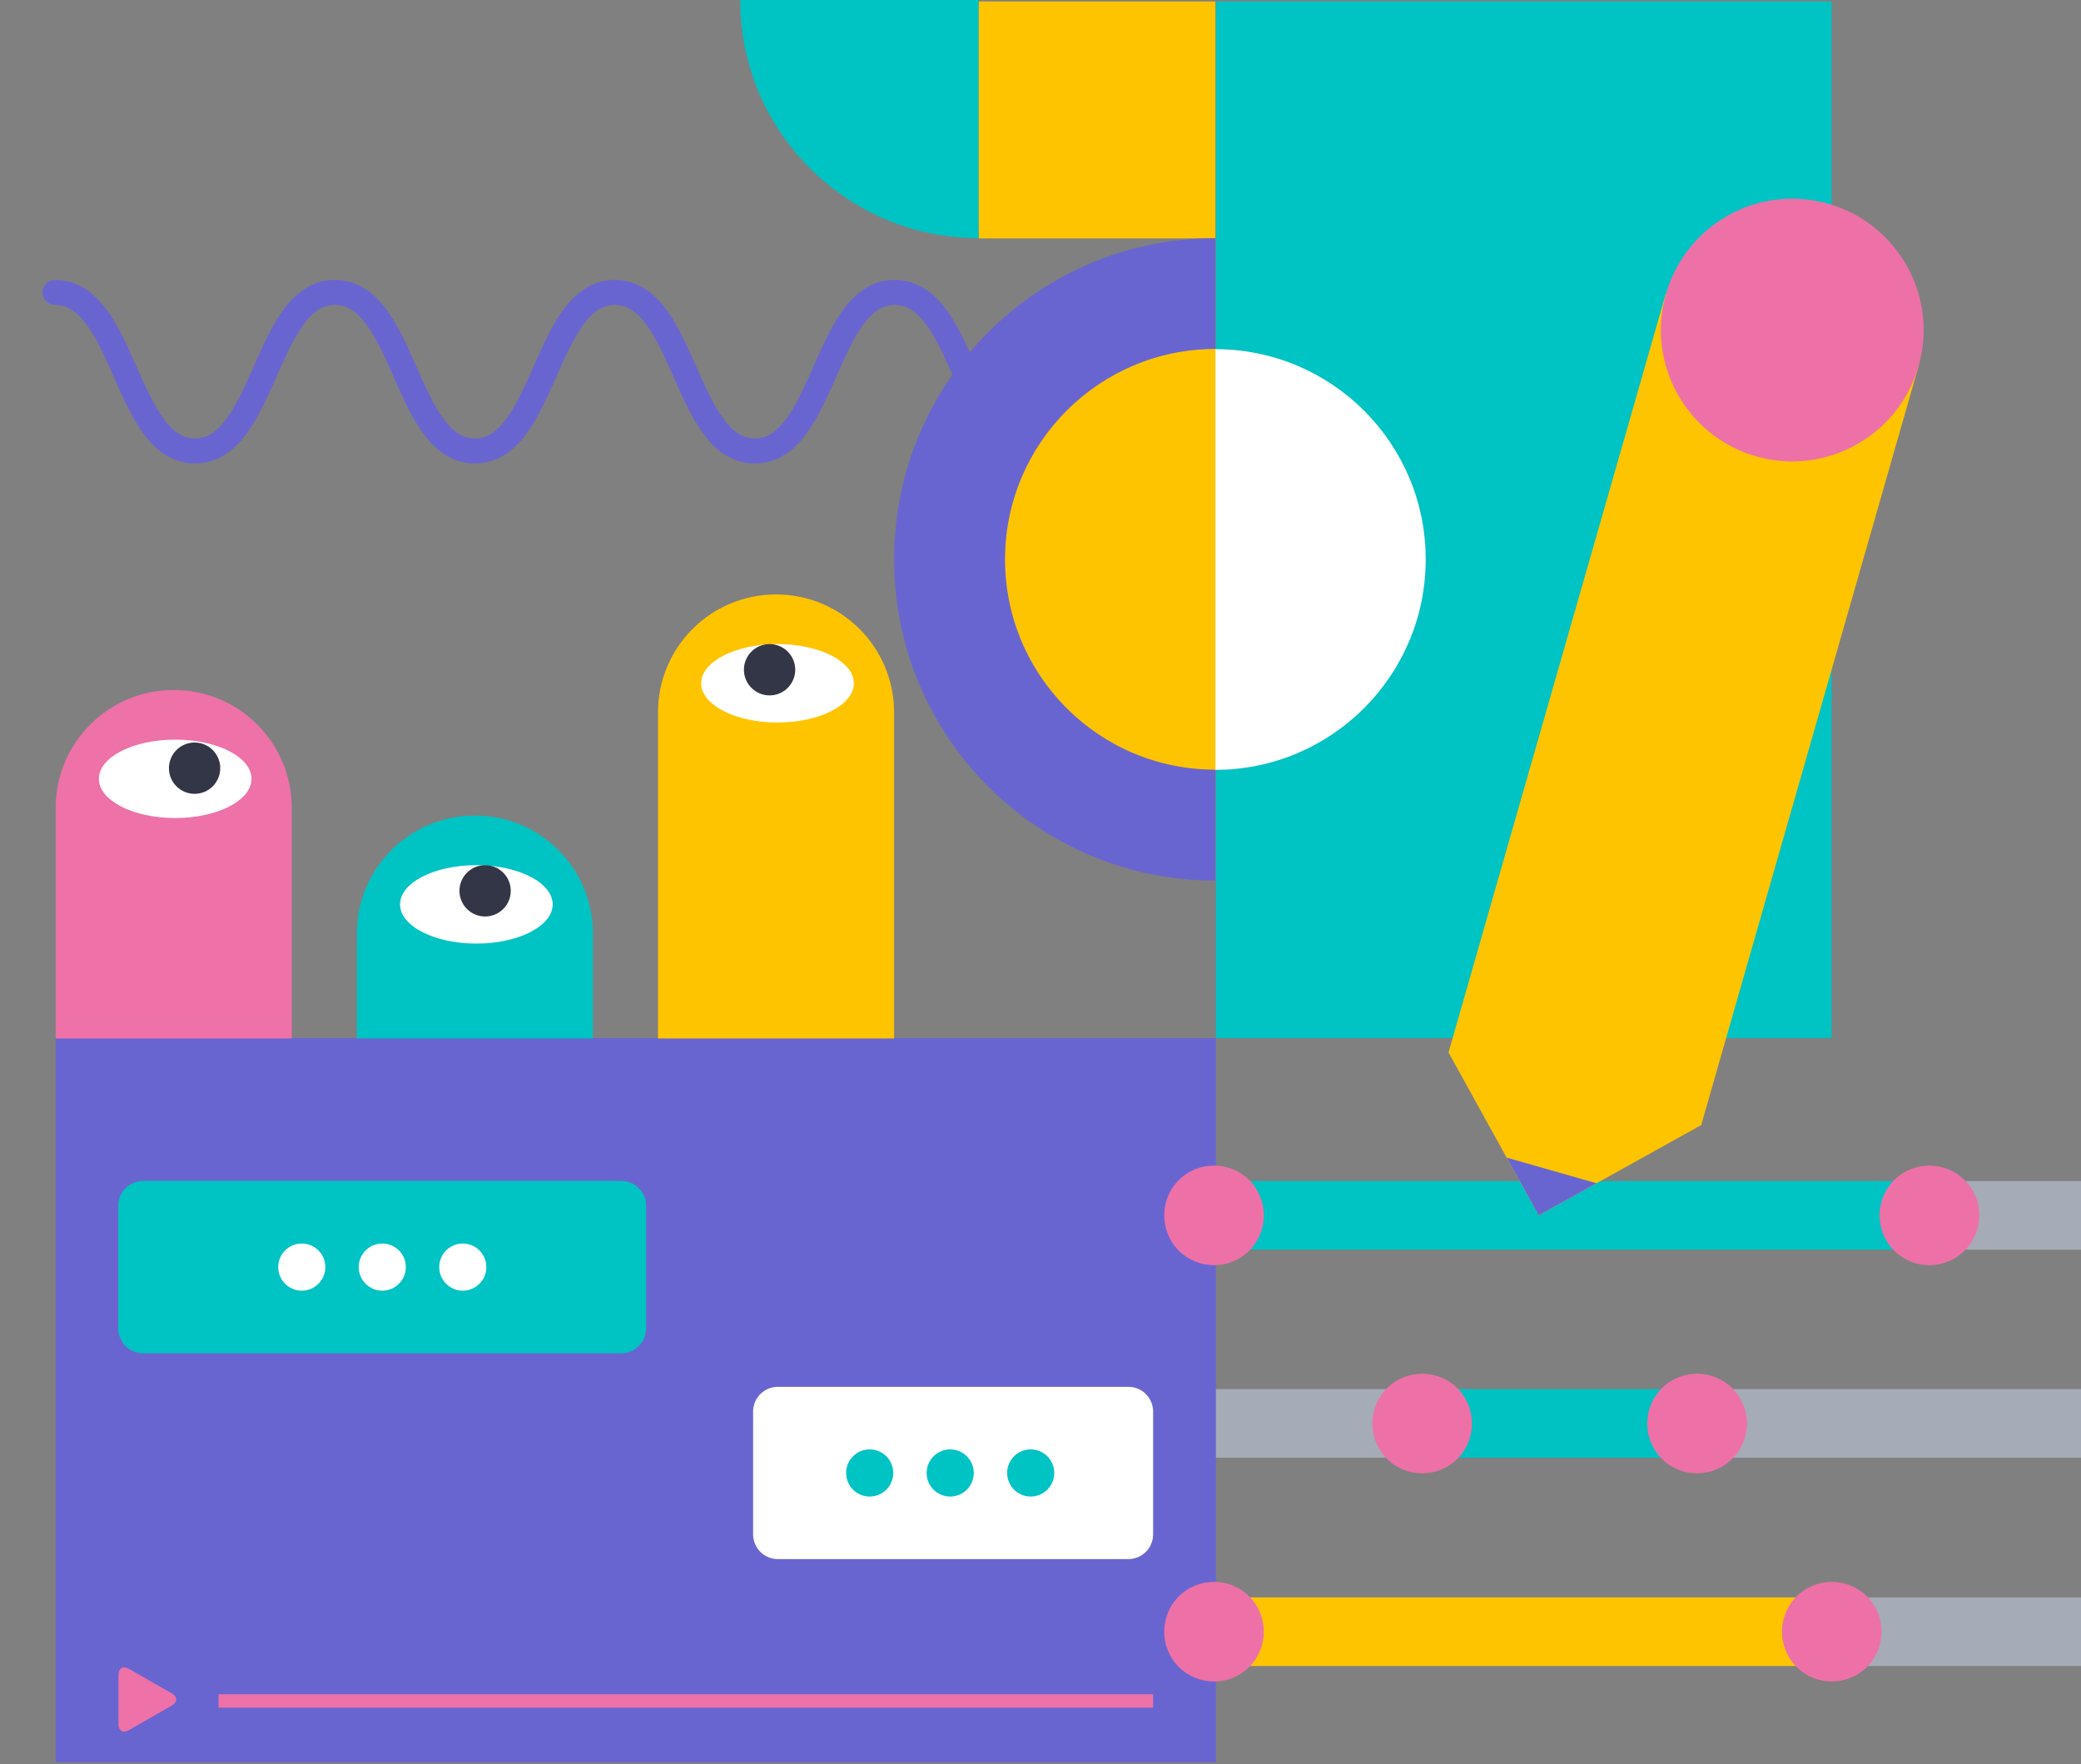 <?xml version="1.0" encoding="utf-8"?>
<!-- Generator: Adobe Illustrator 23.1.0, SVG Export Plug-In . SVG Version: 6.00 Build 0)  -->
<svg version="1.1" id="Layer_1" xmlns="http://www.w3.org/2000/svg" xmlns:xlink="http://www.w3.org/1999/xlink" x="0px" y="0px"
	 viewBox="0 0 997.8 845.9" style="enable-background:new 0 0 997.8 845.9;" xml:space="preserve">
<rect x="0" y="0" width="997.8" height="845.9" fill="#808080" stroke="none"/>
<style type="text/css">
	.st0{fill:#FFC400;}
	.st1{fill:#A5ACB7;}
	.st2{fill:#00C3C3;}
	.st3{fill:#6965D0;}
	.st4{fill:#EE71A8;}
	.st5{fill:#00C2C2;}
	.st6{fill:#ED71A7;}
	.st7{fill:none;stroke:#6965D0;stroke-width:12;stroke-linecap:round;stroke-linejoin:round;stroke-miterlimit:10;}
	.st8{fill:#FFFFFF;}
	.st9{fill:#333647;}
</style>
<title>banner-proceso</title>
<rect x="469.2" y="0.7" class="st0" width="113.6" height="113.6"/>
<rect x="489.9" y="666.1" transform="matrix(-1 -1.224647e-16 1.224647e-16 -1 1164.06 1364.998)" class="st1" width="184.3" height="32.9"/>
<rect x="583" y="0.7" class="st2" width="295.2" height="497"/>
<path class="st2" d="M469.2,0v114.2c-31.6,0-60.1-12.8-80.8-33.5C367.7,60.1,354.9,31.6,354.9,0H469.2z"/>
<rect x="26.7" y="497.7" class="st3" width="556.3" height="347.2"/>
<rect x="104.8" y="812.3" class="st4" width="448.1" height="6.4"/>
<g>
	<path class="st4" d="M61.8,800.1c-2.8-1.6-5-0.3-5,2.9v23.6c0,3.2,2.2,4.5,5,2.9l20.6-11.8c2.8-1.6,2.8-4.2,0-5.8L61.8,800.1z"/>
</g>
<rect x="587.5" y="765.9" transform="matrix(-1 -1.224647e-16 1.224647e-16 -1 1465.747 1564.646)" class="st0" width="290.7" height="32.9"/>
<rect x="878.2" y="765.9" transform="matrix(-1 -1.224647e-16 1.224647e-16 -1 1876.278 1564.646)" class="st1" width="119.8" height="32.9"/>
<rect x="813.7" y="666.1" transform="matrix(-1 -1.224647e-16 1.224647e-16 -1 1811.758 1364.998)" class="st1" width="184.3" height="32.9"/>
<rect x="925.3" y="566.2" transform="matrix(-1 -1.224647e-16 1.224647e-16 -1 1923.367 1165.35)" class="st1" width="72.7" height="32.9"/>
<rect x="677.9" y="666.1" transform="matrix(-1 -1.224647e-16 1.224647e-16 -1 1491.616 1364.998)" class="st5" width="135.8" height="32.9"/>
<rect x="587.5" y="566.2" transform="matrix(-1 -1.224647e-16 1.224647e-16 -1 1512.615 1165.35)" class="st2" width="337.6" height="32.9"/>
<g>
	<path class="st6" d="M895.2,799.2L895.2,799.2c-9.3,9.3-24.5,9.3-33.8,0l0,0c-9.3-9.3-9.3-24.5,0-33.8l0,0c9.3-9.3,24.5-9.3,33.8,0
		v0C904.5,774.7,904.5,789.9,895.2,799.2z"/>
	<path class="st6" d="M599,799.2L599,799.2c-9.3,9.3-24.5,9.3-33.8,0v0c-9.3-9.3-9.3-24.5,0-33.8v0c9.3-9.3,24.5-9.3,33.8,0l0,0
		C608.3,774.7,608.3,789.9,599,799.2z"/>
	<path class="st6" d="M830.6,699.4L830.6,699.4c-9.3,9.3-24.5,9.3-33.8,0l0,0c-9.3-9.3-9.3-24.5,0-33.8l0,0c9.3-9.3,24.5-9.3,33.8,0
		l0,0C840,674.9,840,690.1,830.6,699.4z"/>
	<path class="st6" d="M698.8,699.4L698.8,699.4c-9.3,9.3-24.5,9.3-33.8,0v0c-9.3-9.3-9.3-24.5,0-33.8v0c9.3-9.3,24.5-9.3,33.8,0l0,0
		C708.1,674.9,708.1,690.1,698.8,699.4z"/>
	<path class="st6" d="M942,599.6L942,599.6c-9.3,9.3-24.5,9.3-33.8,0l0,0c-9.3-9.3-9.3-24.5,0-33.8v0c9.3-9.3,24.5-9.3,33.8,0v0
		C951.4,575.1,951.4,590.3,942,599.6z"/>
	<path class="st6" d="M599,599.6L599,599.6c-9.3,9.3-24.5,9.3-33.8,0l0,0c-9.3-9.3-9.3-24.5,0-33.8v0c9.3-9.3,24.5-9.3,33.8,0l0,0
		C608.3,575.1,608.3,590.3,599,599.6z"/>
</g>
<g>
	<polygon class="st0" points="798.7,140.9 694.5,504.7 694.6,504.7 722.4,555 737.8,582.7 765.5,567.3 815.7,539.4 815.7,539.4 
		919.9,175.6 	"/>
	<polygon class="st3" points="765.5,567.3 737.8,582.7 722.4,555 	"/>
	<path class="st6" d="M919.9,175.6c9.6-33.5-9.8-68.3-43.2-77.9l0,0c-33.5-9.6-68.3,9.8-77.9,43.2l0,0c-9.6,33.5,9.8,68.3,43.2,77.9
		l0,0C875.4,228.4,910.3,209,919.9,175.6L919.9,175.6z"/>
</g>
<path class="st7" d="M496.1,216.2c-33.5,0-33.5-76-67.1-76c-33.5,0-33.5,76-67.1,76c-33.5,0-33.5-76-67.1-76
	c-33.5,0-33.5,76-67.1,76c-33.5,0-33.5-76-67.1-76c-33.5,0-33.5,76-67.1,76c-33.5,0-33.5-76-67.1-76"/>
<path class="st3" d="M428.7,268.2L428.7,268.2c0-85,68.9-154,154-154v308C497.7,422.2,428.7,353.3,428.7,268.2z"/>
<path class="st8" d="M683.6,268.2L683.6,268.2c0,55.7-45.2,100.9-100.9,100.9V167.4C638.5,167.4,683.6,212.5,683.6,268.2z"/>
<path class="st0" d="M481.9,268.2L481.9,268.2c0-55.7,45.2-100.9,100.9-100.9v201.7C527,369.1,481.9,323.9,481.9,268.2z"/>
<g>
	<path class="st4" d="M139.9,497.9H26.7V387.4c0-31.3,25.3-56.6,56.6-56.6h0c31.3,0,56.6,25.3,56.6,56.6V497.9z"/>
	<g>
		<ellipse class="st8" cx="84" cy="373.4" rx="36.6" ry="18.8"/>
		<circle class="st9" cx="93.3" cy="368.3" r="12.3"/>
	</g>
	<g>
		<path class="st2" d="M284.3,497.9H171.1v-50.3c0-31.3,25.3-56.6,56.6-56.6h0c31.3,0,56.6,25.3,56.6,56.6V497.9z"/>
		<g>
			<ellipse class="st8" cx="228.4" cy="433.6" rx="36.6" ry="18.8"/>
			<circle class="st9" cx="232.6" cy="427.1" r="12.3"/>
		</g>
	</g>
	<path class="st0" d="M428.7,497.9H315.5V341.6c0-31.3,25.3-56.6,56.6-56.6h0c31.3,0,56.6,25.3,56.6,56.6V497.9z"/>
	<g>
		<ellipse class="st8" cx="372.8" cy="327.6" rx="36.6" ry="18.8"/>
		<circle class="st9" cx="369" cy="321.1" r="12.3"/>
	</g>
</g>
<path class="st8" d="M541,747.5H373c-6.6,0-11.9-5.3-11.9-11.9v-58.8c0-6.6,5.3-11.9,11.9-11.9h168c6.6,0,11.9,5.3,11.9,11.9v58.8
	C552.9,742.2,547.6,747.5,541,747.5z"/>
<g>
	<circle class="st2" cx="417" cy="706.2" r="11.3"/>
	<circle class="st2" cx="455.6" cy="706.2" r="11.3"/>
	<circle class="st2" cx="494.2" cy="706.2" r="11.3"/>
</g>
<path class="st2" d="M297.9,648.8H68.6c-6.6,0-11.9-5.3-11.9-11.9v-58.8c0-6.6,5.3-11.9,11.9-11.9h229.3c6.6,0,11.9,5.3,11.9,11.9
	v58.8C309.8,643.4,304.5,648.8,297.9,648.8z"/>
<g>
	<circle class="st8" cx="144.7" cy="607.5" r="11.3"/>
	<circle class="st8" cx="183.3" cy="607.5" r="11.3"/>
	<circle class="st8" cx="221.9" cy="607.5" r="11.3"/>
</g>
</svg>
